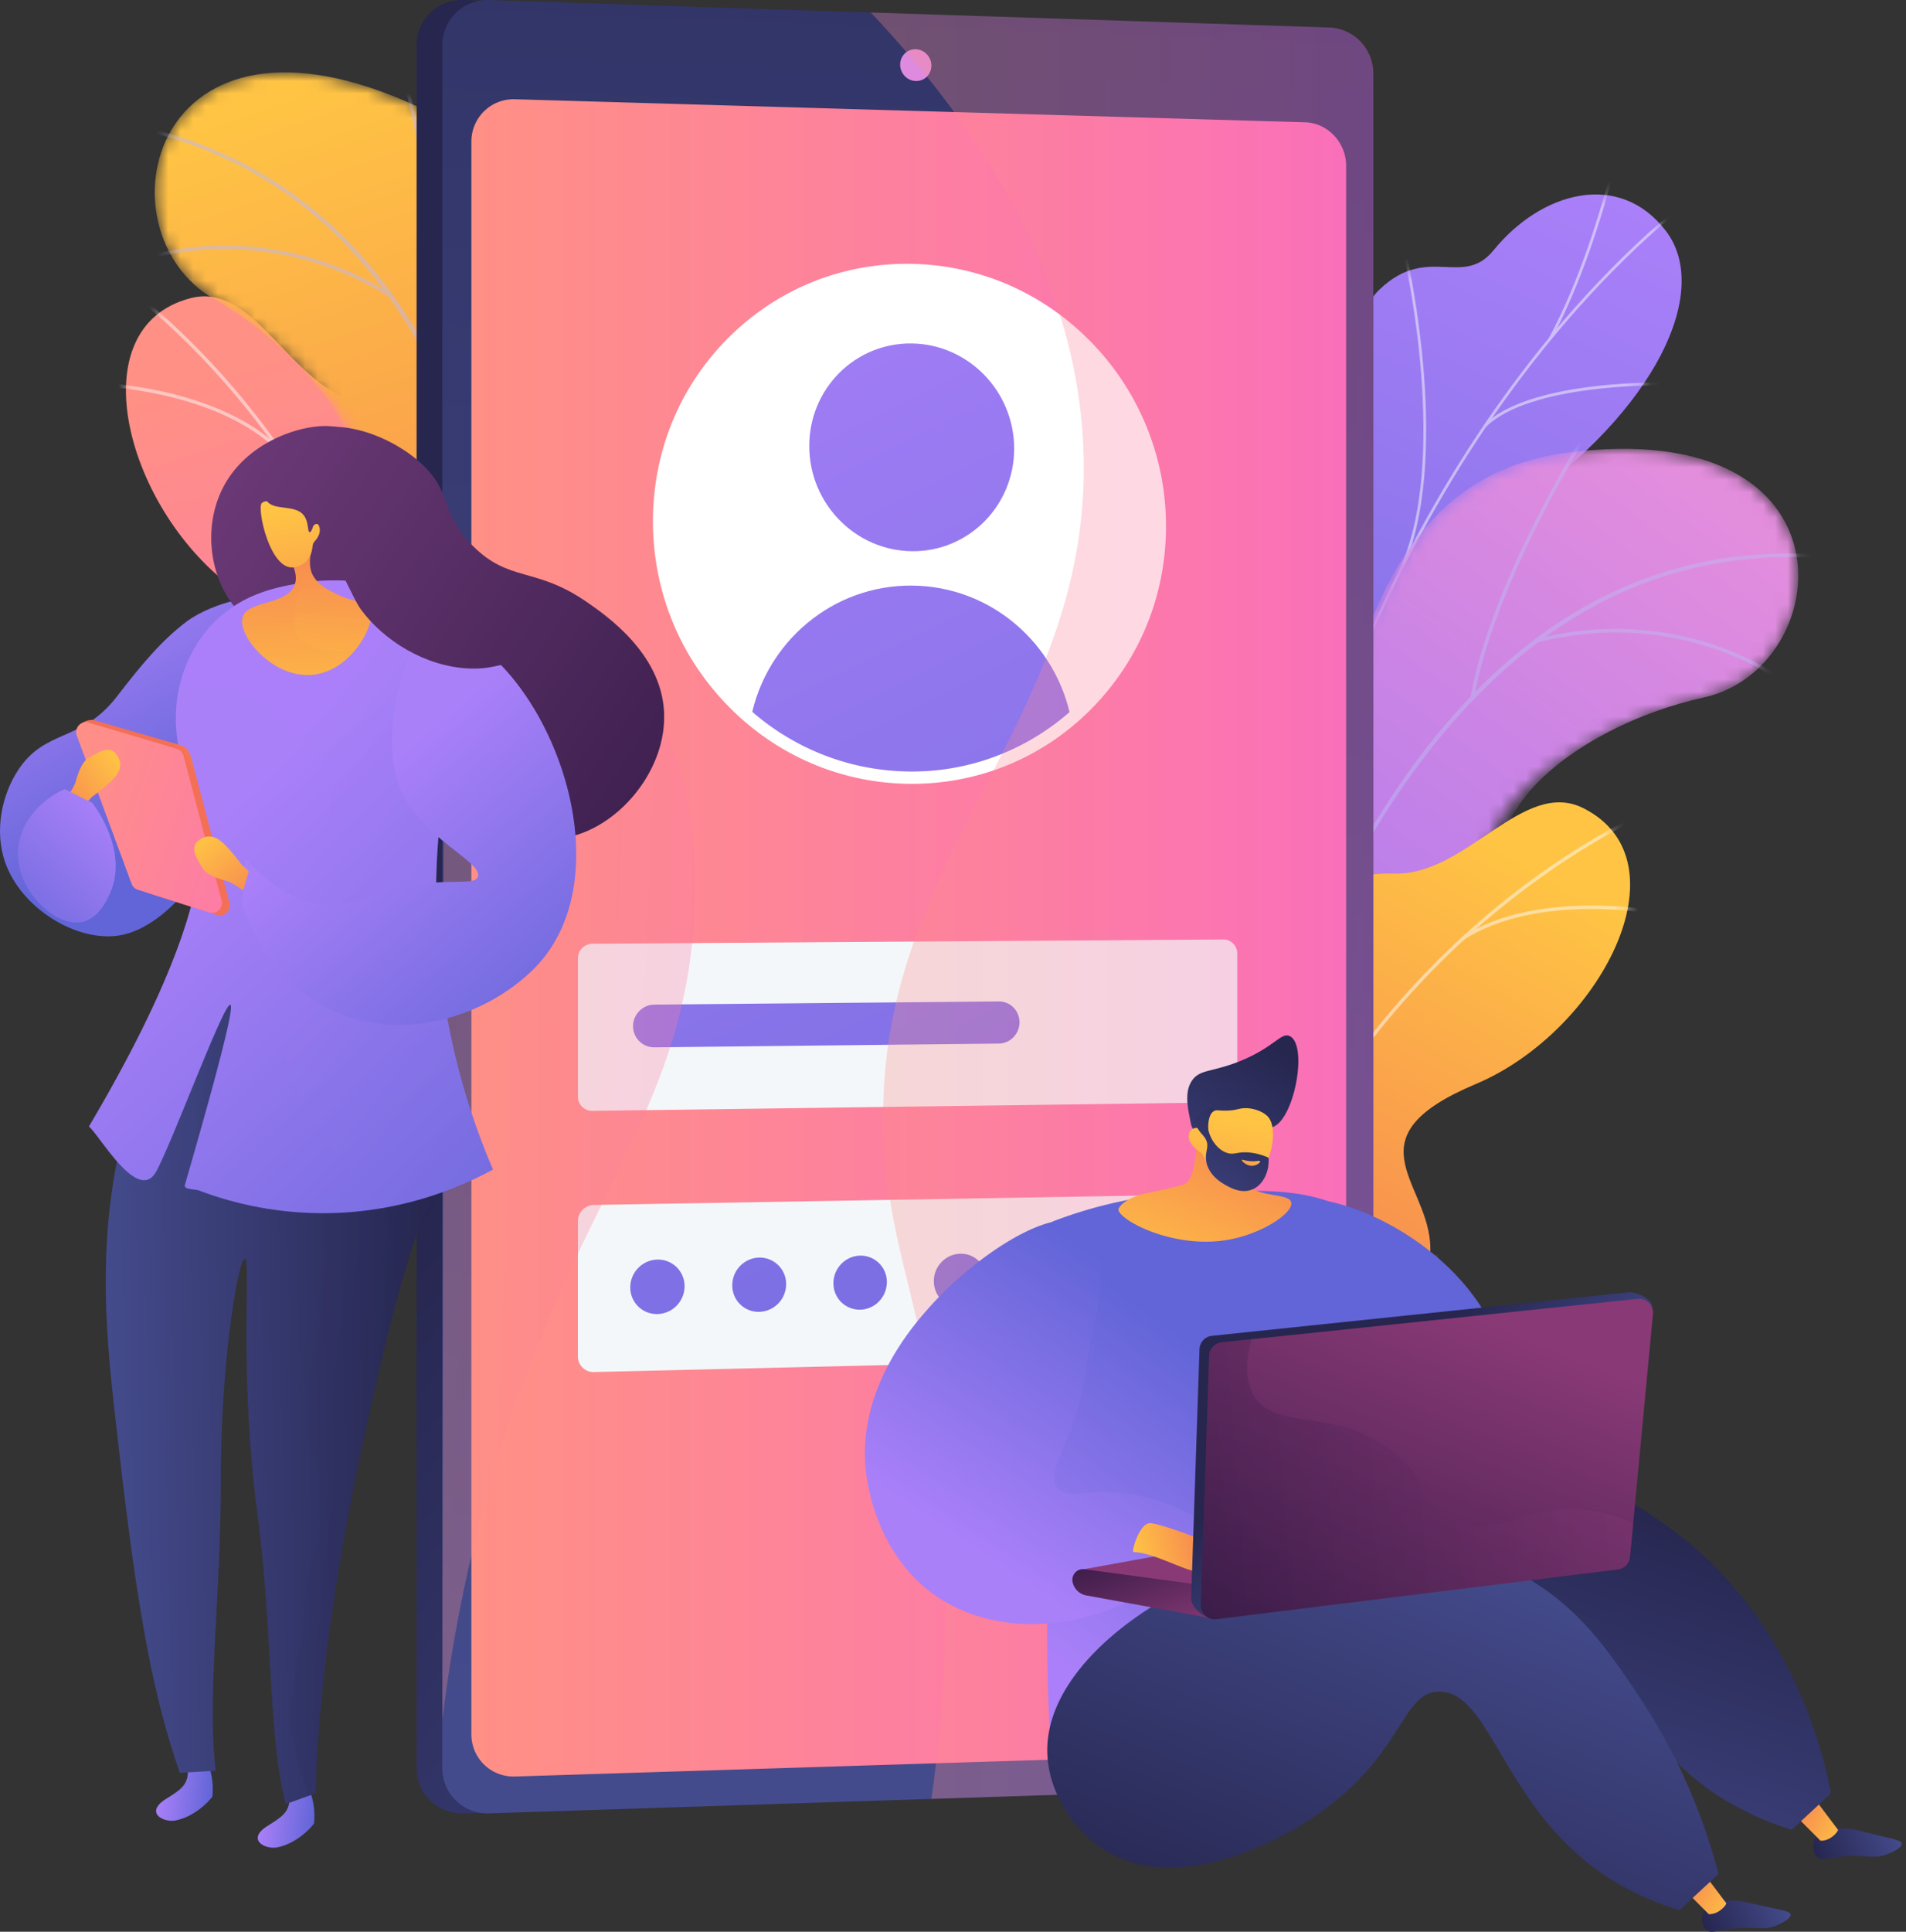 <svg width="153" height="155" fill="none" xmlns="http://www.w3.org/2000/svg"><rect width="100%" height="100%" fill="#333333" stroke="none"/><path d="m29.442 74.358.128.098c2.54 1.923 5.657 3.576 9.504 4.683l2.296.489c1.083-1.644 1.819-3.401-.317-4.675-3.318-1.978-1.813-8.31-.267-10.295 1.915-2.456 6.255-8.267 1.174-11.406-4.23-2.613-7.493-3.434-6.322-9.433 1.17-5.999-1.129-10.506-6.584-11.507-5.741-1.054-8.476-9.74-13.737-8.392-9.167 2.348-5.152 17.231 3.7 23.482 8.852 6.25 2.337 8.365.85 13.141-2.028 6.52 7.267 7.362 8.973 10.555.577 1.081.708 2.204.602 3.26z" fill="url(#a)"/><mask id="b" style="mask-type:luminance" maskUnits="userSpaceOnUse" x="10" y="23" width="35" height="58"><path d="m28.262 77.936 12.33 3.006c1.144-1.57 2.847-4.566.46-5.989-3.317-1.978-1.812-8.31-.266-10.295 1.915-2.456 6.254-8.267 1.174-11.406-4.23-2.613-7.493-3.434-6.322-9.433 1.17-5.999-1.129-10.506-6.584-11.507-5.741-1.054-8.476-9.74-13.737-8.392-9.167 2.348-5.152 17.231 3.7 23.482 8.852 6.25 2.337 8.365.85 13.141-2.028 6.52 7.267 7.362 8.973 10.555 1.337 2.503.285 5.226-.578 6.838z" fill="#fff"/></mask><g opacity=".5" fill="#FCFDFE" mask="url(#b)"><path d="m34.544 77.412.275.012c.9-20.086-7.952-40.511-23.103-53.304l-.177.21C26.626 37.07 35.441 57.41 34.544 77.412z"/><path d="m34.098 66.419.267.066c1.905-7.669 9.956-12.014 10.037-12.057l-.129-.243c-.082.043-8.24 4.444-10.175 12.234zM34.606 73.712l.267-.069c-1.991-7.76-15.876-12.238-16.016-12.283l-.084.263c.139.043 13.88 4.477 15.833 12.089zM28.746 47.452l.271-.045c-1.048-6.268 4.809-14.057 4.868-14.135l-.219-.166c-.06.078-5.988 7.962-4.92 14.346zM22.47 36.33l.196-.192c-5.072-5.168-14.85-5.44-14.95-5.442l-.005.275c.097.002 9.765.272 14.759 5.36z"/></g><mask id="c" style="mask-type:luminance" maskUnits="userSpaceOnUse" x="12" y="5" width="42" height="83"><path d="m45.927 87.462-13.638-.046s-2.543-7.004.816-11.93c6.853-10.05-2.428-15.35-5.983-18.153-5.361-4.225-8.243-10.286-.33-12.894 7.912-2.607.012-14.883-9.63-20.459-9.435-5.456-5.18-25.376 16.325-15.442 12.843 5.933 10.782 19.564 11.377 26.694.596 7.131 11.196 7.757 7.538 16.453-3.125 7.428-9.032 12.832-4.555 17.962 4.477 5.13 4.922 10.865-1.92 17.815z" fill="#fff"/></mask><g mask="url(#c)"><path d="m45.927 87.462-13.638-.046s-2.543-7.004.815-11.93c6.853-10.05-2.427-15.35-5.982-18.153-5.361-4.225-7.711-9.668-1.235-13.172 7.327-3.965.917-14.605-8.725-20.18-9.435-5.457-5.18-25.377 16.325-15.443 12.843 5.933 10.782 19.564 11.377 26.694.596 7.131 11.196 7.757 7.538 16.453-3.125 7.428-9.032 12.832-4.555 17.962 4.477 5.13 4.922 10.865-1.92 17.815z" fill="url(#d)"/></g><mask id="e" style="mask-type:luminance" maskUnits="userSpaceOnUse" x="12" y="5" width="42" height="83"><path d="m45.927 87.462-13.638-.046s-2.543-7.004.816-11.93c6.853-10.05-2.428-15.35-5.983-18.153-5.361-4.225-8.243-10.286-.33-12.894 7.912-2.607.012-14.883-9.63-20.459-9.435-5.456-5.18-25.376 16.325-15.442 12.843 5.933 10.782 19.564 11.377 26.694.596 7.131 11.196 7.757 7.538 16.453-3.125 7.428-9.032 12.832-4.555 17.962 4.477 5.13 4.922 10.865-1.92 17.815z" fill="#fff"/></mask><g opacity=".5" fill="#BEB8F2" mask="url(#e)"><path d="m40.018 88.707-.283-.053c.033-.175 3.248-17.736 1.186-36.107-1.9-16.924-8.797-38.017-30.87-42.398l.056-.283c9.826 1.95 17.513 7.317 22.848 15.95 4.262 6.897 7.039 15.882 8.253 26.705 2.065 18.412-1.157 36.01-1.19 36.186z"/><path d="m35.03 29.52-.285-.037c1.216-9.504-2.361-23.024-2.397-23.16l.278-.074c.036.136 3.627 13.71 2.404 23.271zM31.314 23.866c-9.67-6.072-18.735-3.205-18.826-3.175l-.09-.274c.092-.03 9.28-2.94 19.07 3.205l-.154.244zM41.614 64.63C38.441 51.046 19.991 47.654 19.81 47.636l.01-.287c.18 0 18.874 3.51 22.075 17.216l-.28.066zM41.723 58.879l-.282-.06c1.843-8.71 11.317-14.674 11.412-14.733l.152.245c-.094.058-9.466 5.96-11.282 14.548zM40.182 85.88c-.398-5.285-7.926-9.494-8.002-9.536l.139-.252c.316.174 7.74 4.325 8.15 9.766l-.287.021zM40.998 81.73l-.283-.049c.72-4.128 6.978-8.708 9.035-10.213.29-.213.541-.396.58-.438l.214.192c-.053.06-.22.182-.624.478-2.034 1.489-8.222 6.017-8.922 10.03z"/></g><path d="M107.869 79.698c1.501 3.241.07 6.484-1.303 8.666-.327.002-.517.093-.848.173-2.986.727-4.386.357-7.422.577-.653.047-2.594-.44-3.374-.694l-1.445-.498s-2.566-7.885 1.466-10.063c4.032-2.178 2.488-10.025 2.15-14.305-.917-11.612 11.631-10.556 11.645-25.572.004-3.994-1.324-11.612 2.043-14.793 3.836-3.624 6.637-.069 9.103-3.1 3.855-4.736 10.111-6.435 13.84-1.56 3.681 4.81-.791 14.388-11.909 22.085-7.35 6.426-7.464 8.35-6.886 13.034.405 3.281 3.535 11.83-.919 15.242-4.453 3.414-7.857 7.102-6.141 10.808z" fill="url(#f)"/><mask id="g" style="mask-type:luminance" maskUnits="userSpaceOnUse" x="92" y="15" width="43" height="77"><path d="m104.634 91.019-10.908-2.81s-2.81-8.171 1.222-10.35c4.033-2.177 2.489-10.024 2.15-14.304C96.183 51.943 108.73 53 108.745 37.983c.004-3.994-1.325-11.611 2.043-14.793 3.836-3.624 6.636-.069 9.103-3.1 3.855-4.736 10.111-6.435 13.84-1.56 3.68 4.81-.792 14.388-11.909 22.085-7.35 6.426-7.465 8.35-6.886 13.034.405 3.281 3.535 11.83-.919 15.242-4.454 3.414-7.858 7.102-6.142 10.808 2.611 5.638-3.24 11.32-3.24 11.32z" fill="#fff"/></mask><g opacity=".5" fill="#FCFDFE" mask="url(#g)"><path d="m99.882 89.237-.222-.027c.165-1.32.347-2.65.542-3.952 1.444-9.639 3.735-18.794 6.811-27.211 2.606-7.132 5.81-13.836 9.523-19.924 2.986-4.897 6.316-9.424 9.897-13.456 2.518-2.835 5.133-5.397 7.772-7.616.46-.387.952-.757 1.428-1.114.634-.477 1.29-.97 1.874-1.506l.151.164c-.592.544-1.252 1.04-1.891 1.52-.473.356-.963.724-1.418 1.107-2.631 2.212-5.239 4.767-7.749 7.593-3.573 4.022-6.894 8.539-9.874 13.424-3.705 6.076-6.902 12.766-9.503 19.885-3.071 8.403-5.358 17.543-6.8 27.167-.195 1.3-.377 2.628-.541 3.946z"/><path d="m112.519 45.833-.203-.095c4.072-8.678.497-24.71.46-24.87l.218-.05c.037.162 3.629 16.268-.475 25.015zM103.255 71.104l-.212-.07c2.077-6.221 13.723-11.023 13.84-11.071l.085.207c-.117.047-11.669 4.81-13.713 10.934zM102.382 74.737l-.221-.033c.616-4.236-.807-10.343-4.008-17.195-.16-.345-.16-.345-.155-.387l.221.03-.11-.015.107-.028c.008.025.069.155.14.305 3.218 6.891 4.648 13.043 4.026 17.323zM100.218 86.832l-.202-.094c1.985-4.277 8.772-5.965 8.841-5.981l.052.217c-.067.016-6.751 1.68-8.691 5.858zM99.544 89.255c-.841-3.708-2.775-7.296-5.911-10.968l.17-.145c3.16 3.7 5.11 7.32 5.96 11.064l-.219.049zM124.532 27.225l-.196-.106c2.532-4.699 4.104-10.222 4.62-12.037.125-.439.17-.593.195-.645l.2.098c-.018.04-.09.29-.18.609-.518 1.82-2.094 7.36-4.639 12.08zM119.282 34.254l-.157-.159c3.567-3.511 13.576-3.399 14.001-3.392l-.004.223c-.103-.001-10.34-.117-13.84 3.328z"/></g><mask id="h" style="mask-type:luminance" maskUnits="userSpaceOnUse" x="87" y="36" width="58" height="76"><path d="m90.158 107.78 13.013 4.079s4.542-5.907 2.83-11.618c-3.494-11.652 6.955-13.899 11.19-15.494 6.388-2.407 10.967-7.313 4.213-12.191-6.753-4.878 4.489-14.19 15.365-16.59 10.643-2.349 12.61-22.623-10.892-19.655-14.035 1.772-16.192 15.388-18.916 22.005-2.723 6.617-13.017 4.009-12.159 13.404.733 8.025 4.73 14.962-1.088 18.498-5.818 3.536-7.977 8.868-3.556 17.562z" fill="#fff"/></mask><g mask="url(#h)"><path d="m90.158 107.78 13.013 4.079s4.542-5.907 2.83-11.618c-3.494-11.652 6.955-13.899 11.19-15.494 6.388-2.407 10.274-6.885 5.16-12.183-5.786-5.994 3.542-14.199 14.418-16.599 10.643-2.348 12.61-22.622-10.892-19.654-14.035 1.772-16.192 15.388-18.916 22.005-2.723 6.617-13.017 4.009-12.159 13.404.733 8.025 4.73 14.962-1.088 18.498-5.818 3.536-7.977 8.868-3.556 17.562z" fill="url(#i)"/></g><mask id="j" style="mask-type:luminance" maskUnits="userSpaceOnUse" x="87" y="36" width="58" height="76"><path d="m90.158 107.78 13.013 4.079s4.542-5.907 2.83-11.618c-3.494-11.652 6.955-13.899 11.19-15.494 6.388-2.407 10.967-7.313 4.213-12.191-6.753-4.878 4.489-14.19 15.365-16.59 10.643-2.349 12.61-22.623-10.892-19.655-14.035 1.772-16.192 15.388-18.916 22.005-2.723 6.617-13.017 4.009-12.159 13.404.733 8.025 4.73 14.962-1.088 18.498-5.818 3.536-7.977 8.868-3.556 17.562z" fill="#fff"/></mask><g opacity=".5" fill="#BEB8F2" mask="url(#j)"><path d="m95.41 110.754.286.035c.022-.177 2.266-17.888 9.786-34.775 6.927-15.558 19.879-33.58 42.244-31.082l.032-.286c-9.956-1.112-18.906 1.68-26.602 8.296-6.147 5.285-11.51 13.01-15.94 22.96-7.535 16.926-9.784 34.675-9.806 34.852z"/><path d="m118.062 55.846.284.051c1.714-9.428 9.211-21.233 9.287-21.351l-.243-.155c-.076.118-7.603 11.972-9.328 21.455zM123.31 51.578c11.055-2.863 18.828 2.61 18.906 2.665l.168-.233c-.078-.057-7.956-5.61-19.146-2.71l.072.278zM101.165 87.322c7.132-11.99 25.744-9.645 25.923-9.607l.078-.277c-.172-.054-19.053-2.36-26.248 9.736l.247.147zM102.801 81.806l.287.029c.877-8.859-6.35-17.409-6.424-17.494l-.219.187c.073.085 7.221 8.543 6.356 17.278zM96.11 108.01c1.977-4.917 10.426-6.653 10.511-6.67l-.056-.282c-.354.07-8.687 1.782-10.721 6.845l.267.107zM96.586 103.809l.285.038c.563-4.152-4.019-10.41-5.524-12.466-.213-.29-.396-.542-.42-.593l-.263.118c.033.073.154.24.45.645 1.489 2.033 6.019 8.22 5.472 12.258z"/></g><path d="m102.476 111.076-.146.068c-2.895 1.332-6.293 2.278-10.289 2.532l-2.347-.015c-.704-1.838-1.046-3.713 1.314-4.498 3.665-1.219 3.556-7.727 2.472-9.998-1.342-2.81-4.332-9.417 1.304-11.39 4.692-1.644 8.055-1.746 8.201-7.856.145-6.11 3.358-10.018 8.902-9.824 5.833.204 10.37-7.692 15.219-5.245 8.449 4.262 1.33 17.935-8.658 22.139-9.988 4.203-4.079 7.668-3.654 12.651.58 6.804-8.678 5.63-11.03 8.381-.796.932-1.165 2.001-1.288 3.055z" fill="url(#k)"/><mask id="l" style="mask-type:luminance" maskUnits="userSpaceOnUse" x="89" y="64" width="42" height="52"><path d="m102.868 114.823-12.688.288c-.78-1.779-1.8-5.071.837-5.948 3.665-1.219 3.556-7.727 2.471-9.998-1.341-2.81-4.332-9.417 1.304-11.391 4.692-1.643 8.056-1.745 8.201-7.855.146-6.11 3.359-10.018 8.902-9.824 5.834.204 10.371-7.692 15.22-5.245 8.448 4.262 1.33 17.935-8.658 22.139-9.989 4.203-4.08 7.668-3.654 12.651.58 6.804-8.678 5.63-11.03 8.381-1.844 2.158-1.401 5.043-.905 6.802z" fill="#fff"/></mask><g opacity=".5" fill="#FCFDFE" mask="url(#l)"><path d="m96.85 112.963-.272-.047c3.435-19.81 16.468-37.857 34.013-47.097l.128.244c-17.471 9.2-30.449 27.172-33.87 46.9z"/><path d="m99.648 102.323-.275.007c-.214-7.899-7.143-13.872-7.213-13.932l.178-.21c.071.06 7.093 6.111 7.31 14.135zM97.581 109.336l-.245-.124c3.611-7.151 18.135-8.543 18.281-8.556l.025.274c-.145.013-14.518 1.391-18.06 8.406zM108.95 84.948l-.256-.102c2.371-5.897-1.676-14.762-1.717-14.85l.249-.116c.042.09 4.138 9.063 1.724 15.068zM117.467 75.435l-.151-.23c6.065-3.958 15.673-2.123 15.77-2.103l-.054.27c-.095-.02-9.595-1.833-15.565 2.063z"/></g><path d="M108.174 5.956v133.591c0 1.998-1.707 2.428-3.642 2.491l-66.334 3.43-1.005.033a3.621 3.621 0 0 1-3.752-3.635V3.638A3.622 3.622 0 0 1 37.193.002l1.364.045 66.577 5.178c1.935.063 3.04-1.266 3.04.731z" fill="url(#m)"/><path d="M110.24 5.956v133.591c0 1.998-1.58 3.684-3.516 3.747l-67.464 2.207a3.621 3.621 0 0 1-3.752-3.635V3.638A3.622 3.622 0 0 1 39.26.002l67.464 2.207c1.936.063 3.516 1.75 3.516 3.747z" fill="url(#n)"/><path d="M108.056 13.3v123.756c0 1.865-1.477 3.438-3.286 3.495l-63.438 1.992a3.378 3.378 0 0 1-3.492-3.392V11.363a3.387 3.387 0 0 1 3.492-3.4l63.438 1.85c1.809.053 3.286 1.622 3.286 3.487z" fill="url(#o)"/><path d="M74.765 5.264c0 .704-.56 1.257-1.253 1.236-.692-.02-1.254-.609-1.254-1.314 0-.704.562-1.258 1.254-1.236.692.022 1.253.61 1.253 1.314z" fill="#DE8BDF"/><path d="m98.216 88.454-50.665.68a1.142 1.142 0 0 1-1.16-1.146V76.894c0-.64.52-1.164 1.16-1.169l50.665-.342c.608-.004 1.101.499 1.101 1.123v10.803c0 .624-.493 1.137-1.101 1.145zM98.1 108.89l-50.428 1.2a1.246 1.246 0 0 1-1.281-1.252V97.987c0-.708.574-1.292 1.281-1.304l50.429-.865c.672-.012 1.216.538 1.216 1.227v10.567c0 .69-.544 1.262-1.216 1.278z" fill="#F4F7FA"/><path d="M93.097 42.233c0 11.136-8.858 20.164-19.895 20.166-11.16.002-20.3-9.208-20.3-20.57 0-11.363 9.14-20.388 20.3-20.162 11.037.224 19.895 9.43 19.895 20.566z" fill="#fff"/><path d="M81.41 35.998c0 4.588-3.663 8.273-8.197 8.23-4.55-.042-8.252-3.82-8.252-8.44 0-4.618 3.701-8.302 8.252-8.23 4.534.074 8.197 3.852 8.197 8.44z" fill="url(#p)"/><path d="M73.206 62.4c4.88-.002 9.33-1.765 12.775-4.687-1.172-6.066-6.429-10.68-12.775-10.727-6.386-.049-11.739 4.538-12.94 10.67 3.523 2.965 8.038 4.744 12.94 4.743z" fill="url(#q)"/><path d="m80.179 83.735-27.652.302a1.696 1.696 0 0 1-1.71-1.698c0-.944.77-1.723 1.71-1.732l27.652-.254c.914-.009 1.661.745 1.661 1.674 0 .93-.747 1.698-1.661 1.708z" fill="url(#r)"/><path d="M54.952 103.207a2.238 2.238 0 0 1-2.177 2.231 2.13 2.13 0 0 1-2.181-2.141c0-1.209.977-2.208 2.181-2.231a2.13 2.13 0 0 1 2.177 2.141z" fill="url(#s)"/><path d="M63.104 103.04a2.224 2.224 0 0 1-2.159 2.221 2.116 2.116 0 0 1-2.164-2.133c0-1.204.97-2.198 2.164-2.221a2.116 2.116 0 0 1 2.16 2.133z" fill="url(#t)"/><path d="M71.19 102.874c0 1.196-.958 2.187-2.141 2.212a2.103 2.103 0 0 1-2.147-2.124c0-1.199.962-2.19 2.147-2.213a2.105 2.105 0 0 1 2.141 2.125z" fill="url(#u)"/><path d="M79.215 102.71c0 1.192-.951 2.178-2.125 2.203-1.175.026-2.13-.922-2.13-2.116s.955-2.18 2.13-2.203c1.174-.023 2.124.925 2.124 2.116z" fill="url(#v)"/><path d="M87.173 102.548c0 1.186-.943 2.169-2.108 2.194-1.166.025-2.112-.919-2.112-2.108s.946-2.172 2.112-2.194c1.165-.023 2.108.921 2.108 2.108z" fill="url(#w)"/><path d="M73.205 62.893c-5.535 0-10.75-2.19-14.683-6.17-3.939-3.984-6.108-9.273-6.108-14.894 0-5.668 2.2-10.946 6.197-14.862 3.926-3.847 9.112-5.906 14.607-5.794 5.464.111 10.59 2.364 14.432 6.342a21.084 21.084 0 0 1 5.947 14.719c0 5.521-2.113 10.708-5.95 14.604-3.845 3.904-8.973 6.055-14.439 6.055h-.003zm-.41-40.735c-5.076 0-9.853 1.95-13.492 5.515-3.805 3.729-5.9 8.756-5.9 14.156 0 5.359 2.067 10.401 5.822 14.2 3.746 3.789 8.711 5.876 13.98 5.876h.003c10.698-.002 19.4-8.826 19.4-19.671 0-10.85-8.707-19.855-19.41-20.072-.134-.003-.269-.004-.403-.004z" fill="#fff"/><path opacity=".3" d="M110.243 5.88a3.674 3.674 0 0 0-3.554-3.673l-36.79-1.203C83.544 15.466 86.612 27.599 86.963 35.89c1 23.667-19.39 33.979-15.598 59.861 1.039 7.096 3.337 11.552 4.235 23.809a116.942 116.942 0 0 1-.832 24.779l31.958-1.045c1.935-.063 3.516-1.75 3.516-3.748V5.88z" fill="url(#x)"/><path opacity=".3" d="M55.772 72.554c.388-11.4-3.519-16.166-4.554-17.333-.731-.825-1.408-1.409-6.463-5.582-3.756-3.1-6.886-5.67-9.108-7.492l-.135 95.81c1.513-12.258 4.422-21.503 6.635-27.406 6.196-16.525 13.127-23.369 13.625-37.997z" fill="url(#y)"/><path d="M120.721 117.947c2.213-1.337 1.285-8.419-1.967-13.299-4.618-6.929-14.285-9.957-16.162-7.772-1.921 2.237 4.145 10.135 5.13 11.418 3.574 4.654 10.382 11.235 12.999 9.653z" fill="url(#z)"/><path d="M145.85 147.245c-.379.502-.399 1.366.004 1.755.397.382.91.023 2.447-.068 1.646-.097 2.11.253 3.198-.155.44-.164 1.209-.538 1.165-.858-.03-.226-.446-.306-1.84-.64-1.98-.472-1.974-.508-2.389-.539-1.04-.079-2.084-.158-2.585.505z" fill="url(#A)"/><path d="m145.817 144.529 1.729 2.294c-.007.16-.625.913-1.41.871l-2.077-2.079 1.758-1.086z" fill="url(#B)"/><path d="M136.913 153.083c-.369.51-.37 1.374.041 1.754.404.374.91.005 2.444-.118 1.645-.132 2.115.208 3.195-.222.436-.174 1.197-.564 1.147-.883-.036-.225-.453-.297-1.854-.601-1.989-.431-1.984-.467-2.399-.489-1.042-.057-2.087-.114-2.574.559z" fill="url(#C)"/><path d="m136.848 150.423 1.73 2.293c-.008.16-.626.913-1.411.871l-2.077-2.078 1.758-1.086z" fill="url(#D)"/><path d="M84.49 98.015a35.868 35.868 0 0 1 11.49-2.364c5.556-.207 10.018-.374 13.197 2.137 10.578 8.354 5.393 30.367 4.628 32.816-.909 2.913-2.638 4.891-2.638 4.891a12.49 12.49 0 0 1-2.607 2.245c-7.957 5.265-12.903 8.537-18.125 7.2-.695-.178-3.852-1.273-5.595-3.9-.31-.468-.505-1.068-.554-1.907-.811-13.857.823-27.771.203-41.118z" fill="url(#E)"/><path opacity=".3" d="M89.049 114.531c-1.061-2.901.035-6.224-2.329-7.673-.866-.531-1.942-.755-3.114-.729.145 10.2.35 20.39.603 31.035.084 3.516.524 3.69 3.933 6.77 3.951 3.568 7.202 2.417 13.038 1.246-7.646-4.697-9.548-7.251-8.769-11.426.907-4.861 9.809-6.301 9.449-9.757-.381-3.663-10.491-3.123-12.811-9.466z" fill="url(#F)"/><path d="M86.926 98.198c-2.626-1.467-8.666 2.707-11.966 6.305-1.534 1.672-6.875 7.495-5.214 14.986.271 1.221 1.52 6.929 7.083 9.54 4.98 2.338 11.552 1.443 16.704-2.325l2.102-1.814 2.055-2.158a17.708 17.708 0 0 0-5.787-2.609c-4.106-1.03-5.953.413-6.968-.705-1.25-1.377 1.536-3.749 2.266-9.808.197-1.635 2.66-9.773-.275-11.412z" fill="url(#G)"/><path d="M91.697 143.265c.323 5.773 2.493 2.576 7.406-2.604 5.174-5.455 17.349-15.043 25.474-11.382 6.052 2.726 5.465 10.79 15.14 15.851a23.732 23.732 0 0 0 4.113 1.681l3.144-2.908c-.562-3.015-3.073-14.509-13.57-21.755-2.538-1.752-7.381-5.126-13.505-5.047-16.556.214-28.5 20.84-28.202 26.164z" fill="url(#H)"/><path d="M84.068 140.588c.07 3.359 2.263 6.437 4.733 7.941 5.485 3.337 13.7-.264 18.3-3.946 5.599-4.479 5.596-8.868 8.457-8.846 4.445.033 5.22 10.662 15.14 15.851a23.732 23.732 0 0 0 4.113 1.681l3.144-2.908c-1.72-6.509-4.384-11.239-6.347-14.183-2.45-3.671-4.808-7.205-9.374-9.767-4.808-2.697-9.402-2.822-11.354-2.852-12.312-.192-26.993 8.266-26.812 17.029z" fill="url(#I)"/><path d="m117.494 120.411-30.478 5.496 8.844 2.318 22.1-5.848-.466-1.966z" fill="url(#J)"/><path d="M86.098 126.925a1.379 1.379 0 0 0 1.14 1.097l10.456 1.906-.473-2.648-10.208-1.372a.856.856 0 0 0-.915 1.017z" fill="url(#K)"/><path d="M90.995 124.533c-.195-.005.473-2.401 1.382-2.318.91.084 5.591 1.697 6.17 2.626l.578.928s-1.806.503-3.018.343c-1.213-.159-3.53-1.538-5.112-1.579z" fill="url(#L)"/><path d="m96.286 108.262-.668 19.982c-.024.69 1.011 1.636 1.696 1.551l31.78-4.389c.522-.065.93-.484.979-1.009l2.552-19.444c.066-.706-1.24-1.33-1.945-1.257l-33.388 3.487a1.122 1.122 0 0 0-1.006 1.079z" fill="url(#M)"/><path d="m97.06 108.784-.669 19.983a1.123 1.123 0 0 0 1.26 1.152l32.217-3.991c.522-.064.93-.484.979-1.008l1.841-19.479a1.124 1.124 0 0 0-1.235-1.222l-33.387 3.486a1.123 1.123 0 0 0-1.006 1.079z" fill="url(#N)"/><path opacity=".3" d="M117.178 122.222c-2.914-.981-2.091-3.339-5.641-5.929-4.684-3.416-9.043-1.448-10.833-4.236-.558-.869-.898-2.26-.221-4.605l-2.417.253a1.122 1.122 0 0 0-1.006 1.079l-.669 19.982a1.123 1.123 0 0 0 1.26 1.152l32.217-3.99c.522-.065.93-.484.979-1.009l.254-2.688a12.266 12.266 0 0 0-3.621-1.052c-4.817-.601-6.947 2.174-10.302 1.043z" fill="url(#O)"/><path d="M96.213 88.04a24.102 24.102 0 0 1-.25 4.828c-.201 1.291-.368 1.63-.587 1.906 0 0-.07.088-.148.167-.201.2-2.728.693-3.472.867-.08.018-1.537.373-1.956 1.157-.003.005-.011.02-.015.044-.144.784 4.335 3.27 8.836 2.462 2.754-.494 5.215-2.169 5.029-2.993-.187-.829-2.936-.277-3.817-1.757-.613-1.03-.026-2.545.688-3.81-.788-1.35-3.52-1.52-4.308-2.871z" fill="url(#P)"/><path d="M102.123 90.442c1.76-.511 2.895-6.572 1.415-7.305-.709-.35-1.233.905-4.056 2.028-2.259.899-3.214.608-3.839 1.6-.618.979-.238 2.397-.043 3.403.084.436.366.642.59 1.007.308.506.789 1.309 1.568 2.645.151-.31.362-.688.652-1.086.111-.153.554-.748 1.865-1.639.838-.569 1.647-.595 1.848-.653z" fill="url(#Q)"/><path d="M96.503 92.564s.725 2.116 3.02 2.469c2.055.315 3.355-4.163 2.274-5.413-.36-.417-1.195-.741-1.942-.7-.44.025-.62.167-1.34.193-.666.024-.828-.085-1.054.033-.281.148-.564.6-.46 2.015-.3-.477-.731-.73-1.094-.647a.708.708 0 0 0-.328.204c-.398.456-.07 1.223.924 1.846z" fill="url(#R)"/><path d="M97.432 88.854c.082.094-.297.393-.434.904-.264.992.484 2.418 1.495 2.748.599.195.848-.136 1.882-.02a4.74 4.74 0 0 1 1.456.411c.075 1.169-.466 2.198-1.312 2.544-.911.372-1.848-.183-2.24-.415-.261-.155-1.1-.65-1.39-1.585-.302-.973.297-1.388-.14-2.097-.22-.358-.566-.569-.804-1.22a2.876 2.876 0 0 1-.12-.43c.644-.44 1.489-.977 1.607-.84z" fill="url(#S)"/><path d="M101.001 93.141s-.489.132-1.235-.077c-.037-.01-.08-.009-.088.01-.034.067.38.496.855.47.337-.02.65-.266.625-.352-.011-.036-.084-.048-.157-.05z" fill="url(#T)"/><path d="M.393 69.135c-.844-2.481-.253-5.334 1.05-7.327 2.204-3.37 5.075-2.198 7.95-5.934 1.86-2.417 3.554-4.48 5.619-6.026 1.52-1.137 5.115-2.425 6.52-1.531 4.202 2.675-3.509 25.453-12.01 26.75-3.402.519-7.859-2.202-9.129-5.932z" fill="url(#U)"/><path d="M16.518 141.066a5.807 5.807 0 0 1 .532 3.083c-.247.363-1.4 1.612-2.958 1.92-.963.191-2.526-.626-.756-1.732 1.77-1.106 2.034-1.372 1.514-4.198-.134-.727-.081-.993.033-1.044.267-.12 1.027.995 1.635 1.971z" fill="url(#V)"/><path d="M24.678 143.225a5.808 5.808 0 0 1 .532 3.083c-.247.363-1.4 1.612-2.958 1.92-.963.191-2.526-.626-.756-1.732 1.77-1.105 2.034-1.372 1.514-4.198-.134-.727-.081-.993.033-1.044.267-.119 1.027.996 1.635 1.971z" fill="url(#W)"/><path d="m33.165 84.178 1.756 10.689a101.297 101.297 0 0 0-3.483 11.009c-3.647 14.327-5.921 28.126-6.088 38.01l-2.408.871c-1.439-5.431-1.004-13.645-2.283-23.33-1.51-11.442-.483-20.387-1.01-20.418-.504-.031-1.916 8.159-1.918 17.511-.003 9.885-1.14 17.845-.407 23.558l-2.886.173c-2.664-7.557-3.827-16.559-5.176-28.464-.936-8.266-2.042-19.249 3.481-30.579.552-1.131 2.477-3.643 2.838-4.264 6.333 1.212 11.251 4.022 17.584 5.234z" fill="url(#X)"/><path opacity=".25" d="M31.439 105.876a101.285 101.285 0 0 1 3.483-11.01l-1.756-10.688c-6.333-1.212-11.25-4.022-17.584-5.234-.361.62-2.286 3.132-2.838 4.264-1.862 3.82-2.968 7.599-3.584 11.249 12.253-.134 15.8 2.417 16.775 4.77 1.554 3.743-3.172 7.54-1.5 15.117.503 2.279 1.254 3.402 1.342 6.256.116 3.746-1.107 4.11-1.298 7.92-.21 4.17-1.653 8.245-.976 11.2.42 1.837.913 3.331 1.292 4.367l.556-.201c.166-9.884 2.44-23.683 6.088-38.01z" fill="url(#Y)"/><path d="M27.92 34.733c.393.525-.19 1.23-.307 3.794a18.078 18.078 0 0 0 .097 2.855c.022.632.058 1.218.107 1.736a12.114 12.114 0 0 0 .56 2.72.075.075 0 1 1-.142.047 12.284 12.284 0 0 1-.567-2.753 25.346 25.346 0 0 1-.066-.872 8.076 8.076 0 0 0 .186 2.893c.872 3.619-1.936 6-4.15 6.096-2.553.11-4.284-1.912-4.819-2.574-2.157-2.669-2.572-7.017-.544-10.198 2.658-4.166 8.683-5.03 9.646-3.744z" fill="url(#Z)"/><path d="M21.462 38.217c.11-.405.604-2.054 2.113-3.088 2.864-1.962 7.455-.387 10.087 1.923 2.755 2.417 1.61 4.09 4.317 6.773 2.94 2.915 5.004 1.642 9.091 4.458 1.608 1.108 5.94 4.093 6.23 8.75.25 4.024-2.595 8.054-6.078 9.608-5.96 2.662-13.426-2.091-16.949-6.463-3.378-4.192-1.099-5.218-5.902-13.315-1.737-2.928-3.725-5.624-2.909-8.646z" fill="url(#aa)"/><path d="M17.165 49.954c-2.177 2.204-2.764 4.855-2.935 6.04-.534 3.684.913 6.69 1.253 7.48 1.606 3.73 1.014 11.082-8.346 26.915.89.742 3.957 6.232 5.408 3.6 1.979-3.59 10.953-28.846 2.297 1.083-.114.395.768.315 1.17.465a28.201 28.201 0 0 0 10.25 1.806c6.15-.076 10.834-2.16 13.311-3.5a56.27 56.27 0 0 1-4.19-15.648c-1.435-12.27 1.551-22.166 3.633-27.502-1.898-1.312-7.909-5.111-15.02-3.884-1.772.306-4.537.823-6.83 3.145z" fill="url(#ab)"/><path opacity=".3" d="M35.384 78.195c-1.435-12.27 1.551-22.166 3.632-27.502-1.898-1.312-7.908-5.111-15.02-3.884-1.772.306-4.536.823-6.83 3.145-1.734 1.755-2.457 3.79-2.768 5.146l.214-.033c4.38-.605 9.438 2.919 11.167 6.252 2.886 5.563-3.753 10.108-3.586 18.923.09 4.765 2.16 10.4 8.492 16.692a29.204 29.204 0 0 0 8.89-3.09 56.27 56.27 0 0 1-4.19-15.649z" fill="url(#ac)"/><path d="M25.66 42.397c-.624 1.266-1.15 2.85-.464 3.913.419.647 1.112 1.008 1.796 1.347 1.617.804 2.367.478 2.686.965.703 1.072-1.286 5.165-4.53 5.52-3.23.354-6.151-3.164-5.665-4.65.438-1.34 3.617-.92 4.185-2.614.286-.853-.238-1.8-.697-2.442l-.38.034 3.07-2.073z" fill="url(#ad)"/><path opacity=".4" d="M29.677 48.622c-.319-.487-1.069-.161-2.686-.965-.684-.34-1.377-.7-1.795-1.347-.687-1.063-.16-2.647.464-3.913l-3.07 2.072.38-.033c.365.51.763 1.211.772 1.905.223.155.411.324.545.488a7.038 7.038 0 0 0-.622 2.212c-.086.795-.15 1.386.191 1.944.372.609 1.008.822 1.564 1.009 1.236.414 2.39.276 3.149.095 1.048-1.31 1.503-2.865 1.108-3.467z" fill="url(#ae)"/><path d="M25.092 43.617s.108 1.626-1.475 1.898c-1.95.335-3.024-4.778-2.599-5.152.494-.432 1.114.323 2.347-.182.519-.212.87-.984 1.267-.282.453.799.441 2.348.441 2.348s.4-.46.548-.011c.193.586-.196 1.038-.529 1.38z" fill="url(#af)"/><path d="M22.185 37.694c-.69.573-1.163 1.773-.795 2.439.53.956 2.465.215 3.105 1.385.28.513.192 1.175.364 1.182.142.005.274-.446.395-.816.666-2.041 1.21-2.222 1.114-2.836-.197-1.248-2.765-2.528-4.183-1.354z" fill="url(#ag)"/><path d="M33.644 50.517c2.15.136 2.366-.509 4.747 1.235 6.835 5.008 11.269 19.132 4.49 25.959-3.77 3.797-10.65 6.115-16.503 3.217-4.764-2.36-6.522-7.023-6.948-8.272l.235-3.756c2.676 2.887 4.976 3.617 6.643 3.706 2.84.152 4.019-1.542 8.874-1.81 1.892-.104 2.949.085 3.17-.43.456-1.064-3.673-2.778-5.617-5.933-1.418-2.3-2.276-6.342.909-13.916z" fill="url(#ah)"/><path d="M25.255 39.953c-.485.431.307 2.106 1.91 5.438.988 2.051 1.481 3.076 1.82 3.533 1.82 2.457 5.106 4.544 8.63 4.712 2.42.116 2.867-.772 4.804-.239 2.922.805 4.36 3.5 4.508 3.382.164-.131-1.423-3.556-5-6.646-2.927-2.528-3.854-1.953-8.497-5.515-.337-.258-1.762-1.359-3.79-2.64-2.384-1.508-3.903-2.453-4.385-2.025z" fill="url(#ai)"/><path d="m6.224 58.817 4.971 12.298a.788.788 0 0 0 .5.477l5.731 1.82a.788.788 0 0 0 1-.951l-3.063-11.627c-.07-.266-.27-.857-.778-1.018L7.605 57.8c-.622-.185-1.606.41-1.38 1.018z" fill="url(#aj)"/><path d="m6.16 59.011 4.401 11.903a.788.788 0 0 0 .5.477l5.731 1.82a.788.788 0 0 0 1-.951L14.73 60.633a.788.788 0 0 0-.538-.554l-7.068-2.096a.788.788 0 0 0-.963 1.029z" fill="url(#ak)"/><path d="m19.97 69.907-.602-.563s-.857-1.172-1.502-1.739c-.646-.568-1.278-.682-1.963-.136s-.103 1.45.392 2.238c.301.479 1.15.783 1.858.967.497.13 1.367.778 1.367.778l.45-1.545z" fill="url(#al)"/><path d="m6.83 64.527.568-.598s1.179-.847 1.752-1.488c.572-.64.692-1.272.151-1.962-.54-.69-1.448-.115-2.24.374-.482.298-.793 1.145-.982 1.85-.134.496-.79 1.362-.79 1.362l1.542.462z" fill="url(#am)"/><path d="m5.193 63.317 2.204 1.1c.225.286 2.903 3.8 1.473 7.17-.186.44-.889 2.097-2.275 2.39-2.14.453-5.256-2.48-5.155-5.627.067-2.11 1.571-4.048 3.753-5.033z" fill="url(#an)"/><defs><linearGradient id="K" x1="90.257" y1="123.12" x2="93.427" y2="132.169" gradientUnits="userSpaceOnUse"><stop stop-color="#311944"/><stop offset="1" stop-color="#893976"/></linearGradient><linearGradient id="a" x1="21.926" y1="28.305" x2="38.632" y2="81.059" gradientUnits="userSpaceOnUse"><stop stop-color="#FF9085"/><stop offset="1" stop-color="#FB6FBB"/></linearGradient><linearGradient id="f" x1="127.631" y1="14.027" x2="88.07" y2="100.516" gradientUnits="userSpaceOnUse"><stop stop-color="#AA80F9"/><stop offset=".996" stop-color="#6165D7"/></linearGradient><linearGradient id="i" x1="136.929" y1="39.259" x2="87.942" y2="104.768" gradientUnits="userSpaceOnUse"><stop offset=".004" stop-color="#E38DDD"/><stop offset="1" stop-color="#9571F6"/></linearGradient><linearGradient id="k" x1="119.708" y1="67.713" x2="92.061" y2="115.647" gradientUnits="userSpaceOnUse"><stop stop-color="#FFC444"/><stop offset=".996" stop-color="#F36F56"/></linearGradient><linearGradient id="m" x1="123.764" y1="119.538" x2="59.838" y2="65.005" gradientUnits="userSpaceOnUse"><stop stop-color="#444B8C"/><stop offset=".996" stop-color="#26264F"/></linearGradient><linearGradient id="n" x1="70.382" y1="138.598" x2="79.144" y2="-96.972" gradientUnits="userSpaceOnUse"><stop stop-color="#444B8C"/><stop offset=".996" stop-color="#26264F"/></linearGradient><linearGradient id="o" x1="37.84" y1="75.254" x2="108.056" y2="75.254" gradientUnits="userSpaceOnUse"><stop stop-color="#FF9085"/><stop offset="1" stop-color="#FB6FBB"/></linearGradient><linearGradient id="p" x1="59.908" y1="8.746" x2="121.445" y2="134.574" gradientUnits="userSpaceOnUse"><stop stop-color="#AA80F9"/><stop offset=".996" stop-color="#6165D7"/></linearGradient><linearGradient id="q" x1="51.466" y1="12.875" x2="113.002" y2="138.703" gradientUnits="userSpaceOnUse"><stop stop-color="#AA80F9"/><stop offset=".996" stop-color="#6165D7"/></linearGradient><linearGradient id="r" x1="36.106" y1="20.386" x2="97.642" y2="146.213" gradientUnits="userSpaceOnUse"><stop stop-color="#AA80F9"/><stop offset=".996" stop-color="#6165D7"/></linearGradient><linearGradient id="s" x1="16.852" y1="29.802" x2="78.388" y2="155.629" gradientUnits="userSpaceOnUse"><stop stop-color="#AA80F9"/><stop offset=".996" stop-color="#6165D7"/></linearGradient><linearGradient id="t" x1="23.511" y1="26.544" x2="85.047" y2="152.372" gradientUnits="userSpaceOnUse"><stop stop-color="#AA80F9"/><stop offset=".996" stop-color="#6165D7"/></linearGradient><linearGradient id="u" x1="30.116" y1="23.313" x2="91.652" y2="149.141" gradientUnits="userSpaceOnUse"><stop stop-color="#AA80F9"/><stop offset=".996" stop-color="#6165D7"/></linearGradient><linearGradient id="v" x1="36.67" y1="20.109" x2="98.207" y2="145.937" gradientUnits="userSpaceOnUse"><stop stop-color="#AA80F9"/><stop offset=".996" stop-color="#6165D7"/></linearGradient><linearGradient id="w" x1="43.171" y1="16.931" x2="104.707" y2="142.758" gradientUnits="userSpaceOnUse"><stop stop-color="#AA80F9"/><stop offset=".996" stop-color="#6165D7"/></linearGradient><linearGradient id="x" x1="69.898" y1="72.672" x2="110.243" y2="72.672" gradientUnits="userSpaceOnUse"><stop stop-color="#FF9085"/><stop offset="1" stop-color="#FB6FBB"/></linearGradient><linearGradient id="y" x1="35.042" y1="90.032" x2="69.383" y2="91.31" gradientUnits="userSpaceOnUse"><stop stop-color="#FF9085"/><stop offset="1" stop-color="#FB6FBB"/></linearGradient><linearGradient id="z" x1="109.887" y1="109.939" x2="113.848" y2="104.518" gradientUnits="userSpaceOnUse"><stop stop-color="#AA80F9"/><stop offset=".996" stop-color="#6165D7"/></linearGradient><linearGradient id="A" x1="152.179" y1="146.604" x2="145.766" y2="148.997" gradientUnits="userSpaceOnUse"><stop stop-color="#444B8C"/><stop offset=".996" stop-color="#26264F"/></linearGradient><linearGradient id="B" x1="148.229" y1="147.547" x2="142.634" y2="143.981" gradientUnits="userSpaceOnUse"><stop stop-color="#FFC444"/><stop offset=".996" stop-color="#F36F56"/></linearGradient><linearGradient id="C" x1="143.227" y1="152.31" x2="136.866" y2="154.837" gradientUnits="userSpaceOnUse"><stop stop-color="#444B8C"/><stop offset=".996" stop-color="#26264F"/></linearGradient><linearGradient id="D" x1="139.26" y1="153.44" x2="133.665" y2="149.874" gradientUnits="userSpaceOnUse"><stop stop-color="#FFC444"/><stop offset=".996" stop-color="#F36F56"/></linearGradient><linearGradient id="E" x1="85.562" y1="133.56" x2="101.54" y2="111.695" gradientUnits="userSpaceOnUse"><stop stop-color="#AA80F9"/><stop offset=".996" stop-color="#6165D7"/></linearGradient><linearGradient id="F" x1="86.106" y1="133.624" x2="102.615" y2="112.698" gradientUnits="userSpaceOnUse"><stop stop-color="#AA80F9"/><stop offset=".996" stop-color="#6165D7"/></linearGradient><linearGradient id="G" x1="77.671" y1="124.223" x2="91.736" y2="102.819" gradientUnits="userSpaceOnUse"><stop stop-color="#AA80F9"/><stop offset=".996" stop-color="#6165D7"/></linearGradient><linearGradient id="H" x1="115.797" y1="153.828" x2="127.272" y2="118.542" gradientUnits="userSpaceOnUse"><stop stop-color="#444B8C"/><stop offset=".996" stop-color="#26264F"/></linearGradient><linearGradient id="I" x1="119.008" y1="124.587" x2="104.57" y2="160.702" gradientUnits="userSpaceOnUse"><stop stop-color="#444B8C"/><stop offset=".996" stop-color="#26264F"/></linearGradient><linearGradient id="J" x1="109.272" y1="135.065" x2="103.558" y2="125.37" gradientUnits="userSpaceOnUse"><stop stop-color="#311944"/><stop offset="1" stop-color="#893976"/></linearGradient><linearGradient id="d" x1="22.062" y1="8.007" x2="48.949" y2="85.261" gradientUnits="userSpaceOnUse"><stop stop-color="#FFC444"/><stop offset=".996" stop-color="#F36F56"/></linearGradient><linearGradient id="L" x1="91.048" y1="124.916" x2="98.666" y2="123.425" gradientUnits="userSpaceOnUse"><stop stop-color="#FFC444"/><stop offset=".996" stop-color="#F36F56"/></linearGradient><linearGradient id="M" x1="117.67" y1="120.955" x2="109.6" y2="111.169" gradientUnits="userSpaceOnUse"><stop stop-color="#444B8C"/><stop offset=".996" stop-color="#26264F"/></linearGradient><linearGradient id="N" x1="105.004" y1="139.132" x2="118.477" y2="105.548" gradientUnits="userSpaceOnUse"><stop stop-color="#311944"/><stop offset="1" stop-color="#893976"/></linearGradient><linearGradient id="O" x1="95.637" y1="118.947" x2="130.648" y2="116.282" gradientUnits="userSpaceOnUse"><stop stop-color="#311944"/><stop offset="1" stop-color="#893976"/></linearGradient><linearGradient id="P" x1="93.514" y1="104.218" x2="101.735" y2="85.318" gradientUnits="userSpaceOnUse"><stop stop-color="#FFC444"/><stop offset=".996" stop-color="#F36F56"/></linearGradient><linearGradient id="Q" x1="91.153" y1="100.459" x2="102.273" y2="83.808" gradientUnits="userSpaceOnUse"><stop stop-color="#444B8C"/><stop offset=".996" stop-color="#26264F"/></linearGradient><linearGradient id="R" x1="99.043" y1="89.802" x2="95.854" y2="108.965" gradientUnits="userSpaceOnUse"><stop stop-color="#FFC444"/><stop offset=".996" stop-color="#F36F56"/></linearGradient><linearGradient id="S" x1="93.945" y1="99.177" x2="101.9" y2="87.265" gradientUnits="userSpaceOnUse"><stop stop-color="#444B8C"/><stop offset=".996" stop-color="#26264F"/></linearGradient><linearGradient id="T" x1="100.663" y1="92.418" x2="99.88" y2="94.738" gradientUnits="userSpaceOnUse"><stop stop-color="#FFC444"/><stop offset="1" stop-color="#F36F56"/></linearGradient><linearGradient id="U" x1="5.053" y1="47.879" x2="15.016" y2="65.975" gradientUnits="userSpaceOnUse"><stop stop-color="#AA80F9"/><stop offset=".996" stop-color="#6165D7"/></linearGradient><linearGradient id="V" x1="12.839" y1="142.432" x2="17.184" y2="142.901" gradientUnits="userSpaceOnUse"><stop stop-color="#AA80F9"/><stop offset=".996" stop-color="#6165D7"/></linearGradient><linearGradient id="W" x1="20.999" y1="144.591" x2="25.345" y2="145.06" gradientUnits="userSpaceOnUse"><stop stop-color="#AA80F9"/><stop offset=".996" stop-color="#6165D7"/></linearGradient><linearGradient id="X" x1="8.644" y1="112.036" x2="35.211" y2="111.573" gradientUnits="userSpaceOnUse"><stop stop-color="#444B8C"/><stop offset=".996" stop-color="#26264F"/></linearGradient><linearGradient id="Y" x1="7.528" y1="110.203" x2="33.057" y2="112.85" gradientUnits="userSpaceOnUse"><stop stop-color="#444B8C"/><stop offset=".996" stop-color="#26264F"/></linearGradient><linearGradient id="Z" x1="64.655" y1="69.454" x2="17.739" y2="38.158" gradientUnits="userSpaceOnUse"><stop stop-color="#311944"/><stop offset="1" stop-color="#6B3976"/></linearGradient><linearGradient id="aa" x1="63.975" y1="70.469" x2="17.059" y2="39.173" gradientUnits="userSpaceOnUse"><stop stop-color="#311944"/><stop offset="1" stop-color="#6B3976"/></linearGradient><linearGradient id="ab" x1="17.587" y1="64.933" x2="52.85" y2="102.316" gradientUnits="userSpaceOnUse"><stop stop-color="#AA80F9"/><stop offset=".996" stop-color="#6165D7"/></linearGradient><linearGradient id="ac" x1="20.629" y1="62.59" x2="58.866" y2="92.765" gradientUnits="userSpaceOnUse"><stop stop-color="#AA80F9"/><stop offset=".996" stop-color="#6165D7"/></linearGradient><linearGradient id="ad" x1="24.82" y1="58.794" x2="24.372" y2="37.586" gradientUnits="userSpaceOnUse"><stop stop-color="#FFC444"/><stop offset=".996" stop-color="#F36F56"/></linearGradient><linearGradient id="ae" x1="24.939" y1="55.84" x2="27.377" y2="38.64" gradientUnits="userSpaceOnUse"><stop stop-color="#FFC444"/><stop offset=".996" stop-color="#F36F56"/></linearGradient><linearGradient id="af" x1="23.125" y1="40.812" x2="26.247" y2="58.576" gradientUnits="userSpaceOnUse"><stop stop-color="#FFC444"/><stop offset=".996" stop-color="#F36F56"/></linearGradient><linearGradient id="ag" x1="65.961" y1="67.495" x2="19.045" y2="36.199" gradientUnits="userSpaceOnUse"><stop stop-color="#311944"/><stop offset="1" stop-color="#6B3976"/></linearGradient><linearGradient id="ah" x1="28.941" y1="62.751" x2="47.677" y2="85.064" gradientUnits="userSpaceOnUse"><stop stop-color="#AA80F9"/><stop offset=".996" stop-color="#6165D7"/></linearGradient><linearGradient id="ai" x1="64.713" y1="69.364" x2="17.797" y2="38.068" gradientUnits="userSpaceOnUse"><stop stop-color="#311944"/><stop offset="1" stop-color="#6B3976"/></linearGradient><linearGradient id="aj" x1="22.265" y1="59.441" x2="16.142" y2="63.284" gradientUnits="userSpaceOnUse"><stop stop-color="#FFC444"/><stop offset=".996" stop-color="#F36F56"/></linearGradient><linearGradient id="ak" x1="4.653" y1="63.203" x2="29.113" y2="70.971" gradientUnits="userSpaceOnUse"><stop stop-color="#FF9085"/><stop offset="1" stop-color="#FB6FBB"/></linearGradient><linearGradient id="al" x1="16.125" y1="67.292" x2="21.706" y2="74.295" gradientUnits="userSpaceOnUse"><stop stop-color="#FFC444"/><stop offset=".996" stop-color="#F36F56"/></linearGradient><linearGradient id="am" x1="9.477" y1="60.703" x2="2.429" y2="66.227" gradientUnits="userSpaceOnUse"><stop stop-color="#FFC444"/><stop offset=".996" stop-color="#F36F56"/></linearGradient><linearGradient id="an" x1="9.049" y1="65.092" x2="-1.325" y2="76.401" gradientUnits="userSpaceOnUse"><stop stop-color="#AA80F9"/><stop offset=".996" stop-color="#6165D7"/></linearGradient></defs></svg>